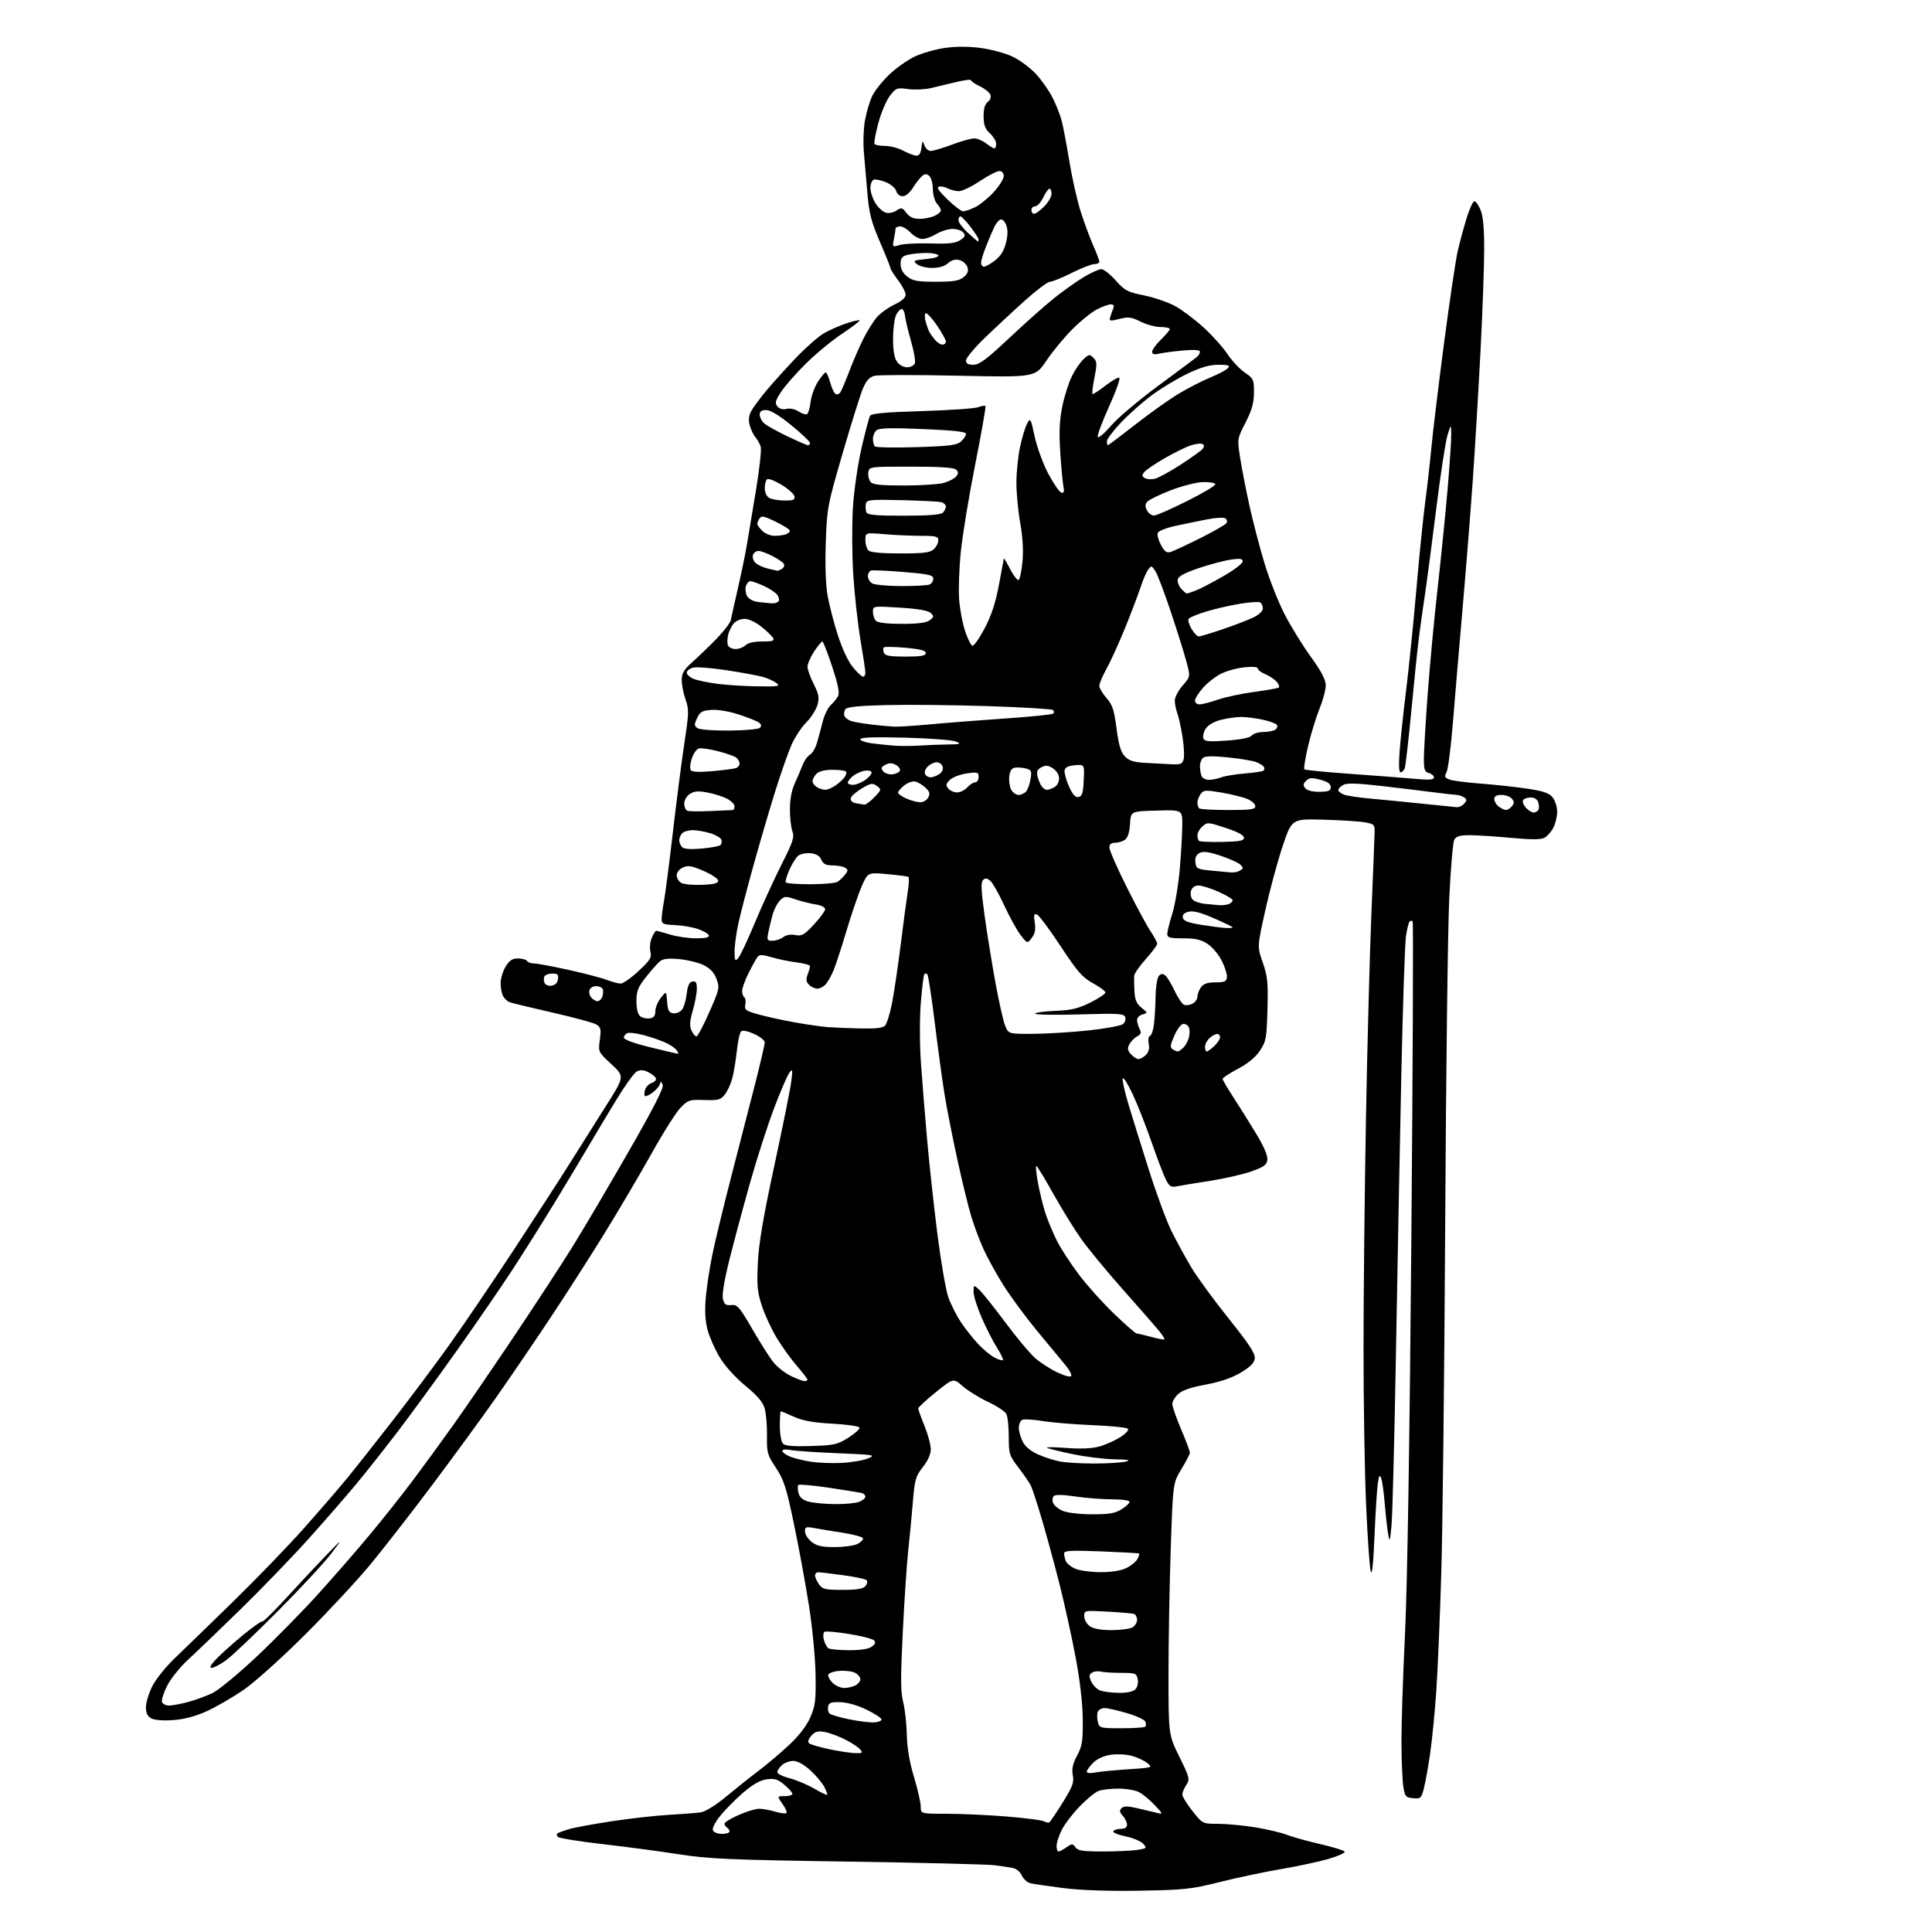 <?xml version="1.0" encoding="UTF-8" standalone="no"?>
<!-- Filename: 483e96e25eb06f6dc1c4830caebfa100a40bf21623bc9229aa8942ce3532c0a1.svg -->
<!-- Created with https://svgstud.io -->
<svg
  version="1.1"
  xmlns="http://www.w3.org/2000/svg"
  xmlns:xlink="http://www.w3.org/1999/xlink"
  xmlns:svg="http://www.w3.org/2000/svg"
  xmlns:rdf="http://www.w3.org/1999/02/22-rdf-syntax-ns#"
  xmlns:cc="http://creativecommons.org/ns#"
  xmlns:dc="http://purl.org/dc/elements/1.1/"
  viewBox="0 0 768 768"
  width="768"
  height="768"
  role="img"
  aria-labelledby="titleID descID"
>
  <title id="titleID">Old samurai</title>
  <desc id="descID">AI-generated SVG illustration: Old samurai, created on https://svgstud.io</desc>

  <rect width="100%" height="100%" fill="white" />


  <path stroke="none" fill="black" fill-rule="evenodd" d="M453.00,751.58C440.42,751.79 429.64,751.42 422.62,750.53C416.64,749.77 410.75,748.90 409.54,748.60C408.33,748.30 406.83,746.92 406.21,745.55C405.58,744.18 404.04,742.85 402.78,742.59C401.53,742.34 398.25,741.83 395.50,741.47C392.75,741.11 366.43,740.45 337.00,740.01C289.80,739.31 281.87,738.96 269.66,737.07C262.05,735.89 248.38,734.07 239.29,733.03C230.19,732.00 222.32,730.72 221.79,730.19C221.26,729.66 221.20,729.01 221.66,728.74C222.12,728.48 224.07,727.77 226.00,727.16C227.93,726.56 235.57,725.13 243.00,724.00C250.43,722.87 260.77,721.71 266.00,721.42C271.23,721.13 276.89,720.69 278.58,720.43C280.39,720.16 284.51,717.61 288.58,714.23C292.39,711.07 298.18,706.46 301.45,703.99C304.73,701.52 310.18,696.91 313.58,693.75C317.61,689.99 320.55,686.18 322.07,682.75C324.11,678.13 324.36,676.09 324.20,665.71C324.10,659.05 322.95,647.08 321.56,638.21C320.21,629.57 317.52,614.96 315.59,605.73C312.56,591.22 311.60,588.23 308.43,583.47C305.04,578.36 304.79,577.45 304.89,570.83C304.95,566.91 304.56,562.07 304.02,560.07C303.29,557.37 301.29,554.99 296.27,550.84C292.23,547.50 288.12,542.94 286.09,539.55C284.21,536.42 282.05,531.53 281.28,528.68C280.34,525.15 280.10,521.12 280.54,516.00C280.89,511.88 282.05,504.23 283.12,499.00C284.18,493.77 287.55,479.82 290.61,468.00C293.67,456.18 297.93,439.60 300.09,431.17C302.24,422.74 304.00,415.18 304.00,414.37C304.00,413.56 302.09,412.05 299.75,411.00C297.10,409.81 295.15,409.45 294.56,410.04C294.04,410.56 293.29,414.07 292.89,417.85C292.48,421.63 291.66,426.54 291.06,428.77C290.46,430.99 289.12,433.87 288.07,435.16C286.40,437.22 285.42,437.47 279.96,437.27C274.16,437.06 273.55,437.25 270.58,440.27C268.83,442.05 263.63,450.25 259.03,458.50C254.42,466.75 245.93,481.15 240.17,490.50C234.40,499.85 224.44,515.38 218.03,525.00C211.62,534.62 201.95,548.80 196.53,556.50C191.11,564.20 179.92,579.50 171.67,590.50C163.41,601.50 152.38,615.67 147.15,622.00C141.91,628.33 130.18,640.93 121.07,650.00C111.72,659.31 101.12,668.82 96.74,671.82C92.47,674.74 85.94,678.52 82.24,680.21C77.72,682.26 73.33,683.44 68.91,683.76C64.90,684.06 61.48,683.79 60.16,683.09C58.62,682.26 58.00,680.99 58.00,678.66C58.00,676.86 59.14,673.11 60.53,670.32C61.95,667.47 65.99,662.46 69.76,658.88C73.44,655.37 83.83,645.30 92.83,636.50C101.84,627.70 114.23,614.88 120.37,608.00C126.51,601.12 134.48,591.90 138.08,587.50C141.68,583.10 150.03,572.52 156.65,564.00C163.27,555.48 173.19,542.20 178.69,534.50C184.19,526.80 195.63,509.93 204.13,497.00C212.62,484.07 222.67,468.55 226.46,462.50C230.25,456.45 236.71,446.19 240.83,439.70C248.31,427.91 248.31,427.91 243.05,423.05C237.79,418.18 237.79,418.18 238.44,413.34C239.01,409.16 238.83,408.33 237.08,407.26C235.97,406.58 228.11,404.44 219.60,402.51C211.10,400.57 203.42,398.72 202.54,398.38C201.66,398.04 200.51,396.95 199.97,395.95C199.44,394.95 199.00,392.64 199.00,390.82C199.01,388.99 199.90,386.04 200.99,384.25C202.51,381.76 203.66,381.00 205.93,381.00C207.55,381.00 209.16,381.45 209.50,382.00C209.84,382.55 211.11,383.00 212.32,383.00C213.52,383.00 219.69,384.14 226.01,385.54C232.33,386.94 239.20,388.74 241.27,389.54C243.34,390.34 245.82,390.99 246.77,390.98C247.72,390.97 250.91,388.72 253.86,385.98C258.49,381.67 259.13,380.64 258.55,378.34C258.18,376.89 258.42,374.41 259.06,372.85C259.71,371.28 260.53,370.00 260.87,370.01C261.22,370.02 263.71,370.69 266.41,371.51C269.11,372.33 273.76,373.00 276.74,373.00C280.44,373.00 282.04,372.63 281.78,371.83C281.56,371.19 279.63,370.05 277.48,369.31C275.33,368.57 271.19,367.85 268.29,367.73C263.68,367.53 263.00,367.23 263.00,365.43C263.00,364.30 263.44,360.92 263.99,357.93C264.53,354.95 266.12,342.60 267.52,330.50C268.92,318.40 270.96,302.62 272.05,295.43C273.87,283.48 273.91,282.00 272.52,278.06C271.68,275.69 271.00,272.22 271.00,270.36C271.00,267.64 271.83,266.23 275.18,263.23C277.49,261.18 281.78,257.04 284.72,254.03C287.66,251.02 290.26,247.64 290.49,246.53C290.71,245.41 292.03,239.55 293.41,233.50C294.79,227.45 296.37,219.80 296.91,216.50C297.45,213.20 299.06,203.57 300.47,195.10C301.88,186.64 302.75,178.76 302.40,177.60C302.05,176.45 301.13,174.77 300.35,173.89C299.57,173.00 298.55,170.90 298.07,169.23C297.46,167.10 297.61,165.38 298.56,163.54C299.32,162.08 302.08,158.33 304.71,155.20C307.33,152.06 312.63,146.20 316.49,142.16C320.34,138.12 325.30,133.78 327.50,132.50C329.70,131.23 333.70,129.45 336.38,128.56C339.07,127.66 341.46,127.12 341.69,127.35C341.92,127.59 338.82,129.96 334.80,132.62C330.79,135.29 324.31,140.63 320.40,144.49C316.50,148.34 312.05,153.41 310.52,155.74C308.18,159.32 307.95,160.23 309.05,161.56C309.88,162.56 311.20,162.92 312.68,162.54C314.04,162.20 316.02,162.63 317.46,163.57C318.81,164.45 320.32,164.92 320.82,164.61C321.32,164.30 321.96,162.12 322.23,159.77C322.50,157.42 323.80,153.83 325.11,151.79C326.43,149.75 327.82,148.07 328.21,148.04C328.60,148.02 329.40,149.78 329.99,151.96C330.57,154.13 331.54,156.22 332.14,156.59C332.74,156.95 333.62,156.64 334.10,155.88C334.58,155.12 336.17,151.35 337.64,147.50C339.10,143.65 341.55,137.98 343.09,134.90C344.62,131.82 347.03,127.93 348.43,126.26C349.84,124.59 353.02,122.27 355.49,121.11C358.40,119.74 360.00,118.35 360.00,117.17C360.00,116.17 358.66,113.59 357.03,111.43C355.39,109.27 354.04,107.16 354.03,106.74C354.01,106.32 352.12,101.60 349.82,96.24C346.36,88.20 345.49,84.84 344.82,77.00C344.37,71.78 343.73,64.35 343.40,60.50C343.06,56.65 343.27,50.89 343.87,47.71C344.46,44.52 345.73,40.24 346.70,38.21C347.66,36.17 350.66,32.36 353.38,29.75C356.10,27.13 360.69,23.87 363.58,22.50C366.48,21.13 371.91,19.58 375.66,19.05C380.11,18.42 385.06,18.43 389.98,19.09C394.12,19.65 399.81,21.21 402.64,22.57C405.47,23.93 409.60,27.02 411.83,29.43C414.05,31.84 416.98,36.00 418.32,38.66C419.67,41.32 421.28,45.30 421.90,47.50C422.52,49.70 423.92,56.97 425.00,63.66C426.09,70.35 428.11,79.42 429.50,83.82C430.89,88.22 433.15,94.35 434.51,97.44C435.88,100.53 437.00,103.49 437.00,104.03C437.00,104.56 436.09,105.00 434.98,105.00C433.86,105.00 429.82,106.58 426.00,108.50C422.18,110.43 418.30,112.00 417.39,112.00C416.48,112.00 411.85,115.49 407.11,119.75C402.38,124.01 395.24,130.67 391.25,134.53C387.26,138.40 384.00,142.34 384.00,143.28C384.00,144.52 384.83,145.00 386.95,145.00C389.31,145.00 392.11,142.91 401.20,134.37C407.41,128.52 415.43,121.40 419.00,118.54C422.57,115.68 427.87,111.92 430.77,110.17C433.66,108.43 436.81,107.00 437.77,106.99C438.72,106.99 441.30,109.00 443.50,111.47C447.12,115.53 448.20,116.10 454.78,117.43C458.78,118.24 464.32,120.14 467.10,121.65C469.87,123.16 474.99,127.01 478.48,130.20C481.97,133.40 486.23,138.15 487.94,140.76C489.66,143.37 492.74,146.65 494.79,148.06C498.31,150.50 498.50,150.91 498.47,156.06C498.44,160.21 497.64,163.04 495.12,167.98C491.80,174.46 491.80,174.46 492.97,181.98C493.61,186.11 495.28,194.68 496.67,201.00C498.06,207.32 500.76,217.67 502.68,223.99C504.59,230.30 508.18,239.39 510.65,244.19C513.13,248.98 517.82,256.59 521.08,261.10C525.34,267.01 527.00,270.20 527.00,272.48C527.00,274.23 525.87,278.44 524.49,281.83C523.11,285.23 521.07,291.90 519.97,296.65C518.86,301.40 518.19,305.53 518.49,305.82C518.78,306.12 527.01,306.93 536.76,307.62C546.52,308.31 557.99,309.19 562.25,309.58C568.13,310.12 570.00,309.99 570.00,309.05C570.00,308.37 569.10,307.58 568.00,307.29C566.33,306.85 566.00,305.93 566.01,301.63C566.01,298.81 566.69,287.33 567.51,276.12C568.33,264.91 570.12,245.78 571.50,233.62C572.87,221.45 574.66,203.62 575.48,194.00C576.30,184.38 576.94,174.70 576.89,172.50C576.80,168.50 576.80,168.50 575.41,172.95C574.64,175.40 572.64,188.45 570.96,201.95C569.29,215.45 567.27,230.78 566.49,236.00C565.70,241.22 564.59,249.10 564.03,253.50C563.47,257.90 562.11,271.01 561.02,282.64C559.92,294.27 558.74,304.51 558.40,305.39C558.06,306.28 557.32,307.00 556.76,307.00C556.08,307.00 555.96,304.03 556.40,298.25C556.77,293.44 557.95,282.52 559.00,274.00C560.06,265.48 561.86,247.70 563.01,234.50C564.15,221.30 565.72,205.78 566.49,200.00C567.27,194.22 568.40,184.32 568.99,178.00C569.59,171.68 571.86,152.91 574.04,136.31C576.22,119.71 578.67,103.23 579.49,99.70C580.31,96.17 581.90,90.29 583.03,86.64C584.16,82.99 585.54,80.00 586.09,80.00C586.65,80.00 587.75,81.56 588.55,83.47C589.55,85.86 590.00,90.74 589.99,99.22C589.99,105.97 589.32,124.32 588.50,140.00C587.68,155.68 586.33,178.40 585.48,190.50C584.64,202.60 582.83,225.32 581.47,241.00C580.10,256.68 578.34,277.46 577.56,287.19C576.77,296.92 575.63,305.82 575.03,306.95C574.08,308.71 574.26,309.15 576.21,309.88C577.47,310.35 582.97,311.07 588.42,311.48C593.88,311.88 602.18,312.78 606.85,313.47C613.53,314.46 615.75,315.21 617.18,316.97C618.18,318.21 619.00,320.77 619.00,322.66C619.00,324.55 618.32,327.41 617.49,329.02C616.66,330.63 615.07,332.43 613.95,333.02C612.51,333.80 608.72,333.81 600.71,333.06C594.55,332.48 587.15,332.01 584.29,332.00C580.24,332.00 578.85,332.41 578.09,333.84C577.54,334.85 576.64,345.54 576.08,357.59C575.52,369.64 574.80,427.42 574.49,486.00C574.17,544.58 573.48,607.12 572.94,625.00C572.41,642.88 571.50,664.25 570.93,672.50C570.36,680.75 569.25,691.93 568.46,697.35C567.67,702.77 566.54,708.98 565.96,711.16C564.97,714.83 564.66,715.10 561.70,714.81C558.74,714.52 558.45,714.16 557.82,710.00C557.45,707.52 557.12,699.65 557.10,692.50C557.07,685.35 557.70,666.00 558.51,649.50C559.44,630.33 560.35,573.89 561.03,493.13C561.62,423.63 561.85,366.52 561.55,366.22C561.25,365.91 560.69,365.97 560.32,366.35C559.94,366.72 559.30,369.38 558.88,372.26C558.47,375.14 557.64,399.77 557.05,427.00C556.47,454.23 555.50,504.18 554.91,538.00C554.32,571.83 553.52,602.65 553.14,606.50C552.49,613.11 552.41,613.28 551.77,609.50C551.40,607.30 550.80,601.93 550.45,597.56C550.09,593.19 549.46,588.72 549.05,587.62C548.46,586.02 548.20,586.41 547.71,589.56C547.38,591.73 546.78,601.15 546.39,610.50C545.91,621.89 545.41,626.53 544.87,624.57C544.43,622.95 543.61,611.03 543.04,598.07C542.47,585.10 542.01,557.17 542.02,536.00C542.02,514.83 542.46,473.88 542.98,445.00C543.51,416.12 544.48,379.45 545.14,363.50C545.80,347.55 546.38,332.94 546.42,331.04C546.50,327.75 546.29,327.54 542.42,326.87C540.17,326.48 532.75,326.01 525.92,325.83C513.50,325.50 513.50,325.50 509.83,336.50C507.81,342.55 504.72,353.99 502.96,361.93C499.76,376.35 499.76,376.35 501.96,382.60C503.88,388.03 504.12,390.48 503.83,401.25C503.53,412.68 503.29,413.97 500.87,417.62C499.15,420.22 496.13,422.72 492.12,424.86C488.75,426.65 486.00,428.45 486.00,428.86C486.00,429.27 487.89,432.50 490.19,436.05C492.50,439.60 496.57,446.09 499.24,450.49C502.35,455.62 503.98,459.37 503.79,460.98C503.55,463.07 502.47,463.86 497.45,465.65C494.12,466.83 486.69,468.53 480.95,469.42C475.20,470.31 469.29,471.28 467.81,471.58C465.55,472.05 464.86,471.63 463.49,468.99C462.60,467.26 460.05,460.59 457.82,454.17C455.60,447.75 452.20,439.12 450.28,435.00C448.35,430.88 446.57,428.05 446.32,428.71C446.06,429.38 447.05,433.88 448.50,438.71C449.95,443.55 453.63,455.38 456.68,465.00C459.73,474.62 463.81,485.65 465.74,489.50C467.67,493.35 471.10,499.65 473.37,503.50C475.64,507.35 482.35,516.56 488.29,523.98C496.57,534.31 499.02,538.04 498.79,539.97C498.58,541.81 497.06,543.35 493.22,545.64C489.68,547.75 485.08,549.32 479.28,550.40C473.38,551.49 469.89,552.70 468.31,554.18C467.04,555.37 466.00,557.13 466.00,558.10C466.00,559.06 467.57,563.58 469.50,568.14C471.43,572.70 473.00,576.89 473.00,577.45C473.00,578.01 471.49,580.94 469.64,583.98C466.27,589.50 466.27,589.50 465.39,615.50C464.90,629.80 464.50,652.32 464.50,665.54C464.50,689.57 464.50,689.57 468.82,698.36C472.91,706.69 473.05,707.27 471.57,709.54C470.70,710.85 470.00,712.58 470.00,713.38C470.00,714.17 471.81,717.11 474.02,719.91C478.05,725.00 478.05,725.00 484.27,725.00C487.70,725.01 494.32,725.63 499.00,726.40C503.68,727.16 509.30,728.49 511.50,729.35C513.70,730.21 519.66,731.87 524.74,733.04C529.82,734.21 534.22,735.55 534.52,736.03C534.81,736.51 532.01,737.80 528.28,738.90C524.55,740.00 516.10,741.82 509.50,742.94C502.90,744.06 491.88,746.39 485.00,748.11C473.52,750.99 470.91,751.27 453.00,751.58zM420.78,736.00C421.21,736.00 422.62,735.25 423.92,734.34C426.13,732.79 426.38,732.79 427.51,734.34C428.50,735.69 430.54,736.00 438.61,735.99C444.05,735.98 450.20,735.70 452.28,735.35C455.86,734.76 455.98,734.63 454.42,732.91C453.52,731.91 450.35,730.59 447.37,729.97C444.40,729.36 442.23,728.44 442.55,727.93C442.86,727.42 444.22,727.00 445.56,727.00C447.17,727.00 448.00,726.43 448.00,725.33C448.00,724.41 447.25,722.82 446.32,721.81C445.04,720.39 444.92,719.68 445.82,718.78C446.72,717.88 448.23,717.89 452.25,718.83C455.14,719.51 458.62,720.33 460.00,720.66C462.38,721.23 462.33,721.08 459.00,717.54C457.07,715.50 454.28,713.19 452.80,712.41C451.31,711.64 447.63,711.00 444.61,711.00C441.60,711.00 438.02,711.42 436.66,711.94C435.30,712.46 431.89,715.27 429.08,718.19C426.26,721.11 423.07,725.33 421.98,727.57C420.89,729.80 420.00,732.61 420.00,733.82C420.00,735.02 420.35,736.00 420.78,736.00zM286.97,729.00C288.64,729.00 290.00,728.58 290.00,728.06C290.00,727.54 289.55,726.84 289.00,726.50C288.45,726.16 288.00,725.45 288.00,724.93C288.00,724.40 290.53,722.86 293.62,721.49C296.72,720.12 300.38,719.00 301.76,719.00C303.14,719.00 306.01,719.52 308.14,720.16C310.27,720.80 312.28,721.05 312.62,720.72C312.95,720.39 312.24,718.74 311.04,717.06C308.86,714.00 308.86,714.00 311.93,714.00C313.62,714.00 315.00,713.59 315.00,713.09C315.00,712.59 313.56,710.97 311.80,709.48C309.19,707.29 307.90,706.88 304.82,707.30C302.23,707.64 299.34,709.27 295.59,712.46C292.59,715.03 288.49,719.14 286.48,721.60C284.39,724.14 283.05,726.70 283.37,727.53C283.70,728.38 285.23,729.00 286.97,729.00zM417.12,724.43C417.48,724.20 419.88,720.65 422.44,716.54C426.41,710.17 427.01,708.56 426.46,705.66C425.99,703.13 426.42,701.14 428.16,697.88C430.19,694.09 430.49,692.16 430.41,683.50C430.36,677.18 429.33,668.17 427.61,659.00C426.11,651.02 423.30,638.20 421.37,630.50C419.44,622.80 416.26,611.10 414.32,604.50C412.37,597.90 410.32,591.60 409.76,590.50C409.21,589.40 407.01,586.21 404.87,583.41C401.20,578.58 401.00,577.94 401.00,571.09C401.00,567.12 400.56,563.04 400.02,562.04C399.48,561.03 396.20,558.88 392.72,557.25C389.25,555.63 384.74,552.83 382.70,551.04C378.99,547.78 378.99,547.78 371.99,553.43C368.15,556.54 365.00,559.44 365.00,559.87C365.00,560.30 366.12,563.42 367.50,566.81C368.88,570.19 370.00,574.37 370.00,576.09C370.00,578.09 368.86,580.65 366.84,583.20C363.97,586.83 363.62,588.07 362.85,597.34C362.39,602.93 361.57,611.55 361.02,616.50C360.48,621.45 359.51,635.85 358.88,648.51C357.97,666.89 357.99,672.52 359.01,676.51C359.71,679.25 360.37,685.10 360.47,689.50C360.59,694.86 361.53,700.43 363.32,706.36C364.80,711.24 366.00,716.52 366.00,718.11C366.00,721.00 366.00,721.00 376.30,721.00C381.97,721.00 392.64,721.48 400.03,722.08C407.41,722.67 414.13,723.53 414.95,723.99C415.78,724.46 416.76,724.65 417.12,724.43zM328.82,713.49C329.00,713.32 328.47,711.87 327.64,710.27C326.81,708.66 324.30,705.70 322.06,703.67C319.52,701.38 317.00,700.00 315.33,700.00C313.86,700.00 311.83,700.74 310.83,701.65C309.82,702.57 309.00,703.83 309.00,704.47C309.00,705.10 311.15,706.17 313.78,706.85C316.41,707.52 320.80,709.36 323.53,710.93C326.26,712.51 328.65,713.66 328.82,713.49zM435.15,704.62C436.88,704.27 442.80,703.70 448.31,703.33C458.20,702.69 458.29,702.66 456.07,700.85C454.83,699.85 452.03,698.55 449.85,697.96C447.67,697.37 443.90,697.19 441.47,697.56C438.73,697.97 436.10,699.18 434.53,700.75C433.14,702.14 432.00,703.72 432.00,704.26C432.00,704.84 433.32,704.99 435.15,704.62zM339.87,696.90C342.84,696.99 343.09,696.81 341.94,695.42C341.21,694.55 338.55,692.79 336.01,691.50C333.47,690.22 329.83,688.87 327.91,688.51C325.13,687.99 324.06,688.28 322.54,689.95C321.39,691.22 321.01,692.40 321.57,692.94C322.08,693.43 325.65,694.49 329.50,695.31C333.35,696.12 338.02,696.84 339.87,696.90zM445.85,687.00C450.70,687.00 454.94,686.73 455.26,686.40C455.59,686.07 455.62,685.18 455.33,684.41C455.04,683.65 451.76,682.12 448.04,681.01C444.32,679.91 440.31,679.00 439.11,679.00C437.92,679.00 436.68,679.68 436.36,680.50C436.04,681.33 436.07,683.13 436.41,684.50C437.02,686.93 437.29,687.00 445.85,687.00zM347.50,684.68C349.15,684.58 350.47,684.05 350.42,683.50C350.38,682.95 347.74,681.22 344.54,679.65C341.05,677.94 336.90,676.74 334.15,676.65C330.42,676.53 329.50,676.84 329.19,678.36C328.98,679.38 329.23,680.63 329.74,681.14C330.25,681.65 333.78,682.69 337.58,683.46C341.39,684.23 345.85,684.78 347.50,684.68zM67.22,677.99C68.47,677.98 71.86,677.35 74.74,676.58C77.63,675.81 82.00,674.21 84.46,673.02C86.92,671.83 94.75,665.38 101.87,658.68C108.99,651.98 119.92,640.87 126.16,633.99C132.40,627.12 141.80,616.32 147.06,609.99C152.32,603.67 159.99,594.00 164.11,588.50C168.23,583.00 175.46,573.10 180.16,566.50C184.87,559.90 195.71,544.08 204.24,531.35C212.78,518.61 223.35,502.41 227.73,495.35C232.11,488.28 242.10,471.33 249.93,457.69C259.95,440.23 263.95,432.38 263.43,431.19C262.81,429.78 262.63,429.74 262.29,431.00C262.08,431.82 260.77,433.33 259.38,434.35C258.00,435.36 256.63,435.96 256.34,435.67C256.05,435.39 256.11,434.24 256.46,433.13C256.81,432.01 258.00,430.82 259.11,430.47C260.21,430.12 260.94,429.31 260.73,428.67C260.52,428.02 259.16,426.92 257.70,426.20C255.81,425.28 254.49,425.20 253.13,425.93C252.08,426.49 248.41,431.57 244.98,437.22C241.54,442.88 236.61,451.10 234.03,455.50C231.45,459.90 225.37,470.02 220.52,478.00C215.66,485.98 208.02,498.12 203.53,505.00C199.04,511.88 189.14,526.27 181.53,537.00C173.92,547.73 163.40,562.12 158.16,569.00C152.92,575.88 145.45,585.32 141.56,590.00C137.68,594.67 129.26,604.35 122.85,611.50C116.44,618.65 104.29,631.25 95.85,639.50C87.40,647.75 77.92,656.86 74.76,659.75C71.61,662.64 67.87,667.30 66.45,670.11C65.03,672.91 64.11,675.83 64.40,676.60C64.70,677.37 65.96,677.99 67.22,677.99zM444.68,672.94C447.93,672.98 450.39,672.46 451.30,671.56C452.14,670.72 452.54,669.04 452.26,667.56C451.80,665.15 451.41,665.00 445.63,664.99C442.26,664.98 438.60,664.75 437.50,664.47C436.40,664.20 434.85,664.40 434.06,664.92C432.88,665.68 432.84,666.34 433.80,668.46C434.45,669.89 436.00,671.47 437.24,671.97C438.48,672.46 441.83,672.90 444.68,672.94zM335.57,671.00C336.98,671.00 339.00,670.53 340.07,669.96C341.13,669.40 342.00,668.29 342.00,667.50C342.00,666.71 341.08,665.58 339.96,664.98C338.84,664.38 336.06,664.03 333.79,664.19C331.52,664.36 329.48,665.03 329.27,665.69C329.05,666.34 329.80,667.80 330.94,668.94C332.07,670.07 334.15,671.00 335.57,671.00zM84.15,663.00C83.11,663.00 83.73,661.83 86.05,659.40C87.95,657.42 92.71,653.16 96.62,649.94C100.54,646.72 103.97,644.31 104.25,644.58C104.53,644.86 109.20,640.24 114.63,634.31C120.06,628.38 127.14,620.83 130.36,617.52C136.23,611.50 136.23,611.50 131.74,617.50C129.28,620.80 119.81,631.01 110.70,640.19C101.59,649.37 92.24,658.26 89.92,659.94C87.60,661.62 85.00,663.00 84.15,663.00zM337.56,655.98C342.14,655.99 345.30,655.50 346.56,654.57C347.94,653.55 348.19,652.82 347.43,652.05C346.84,651.45 342.38,650.32 337.51,649.53C332.64,648.74 328.25,648.35 327.75,648.66C327.25,648.97 327.14,650.40 327.50,651.85C327.86,653.30 328.69,654.82 329.33,655.22C329.97,655.63 333.68,655.98 337.56,655.98zM441.79,648.00C445.28,648.00 449.00,647.53 450.07,646.96C451.13,646.40 452.00,645.03 452.00,643.93C452.00,642.84 451.44,641.76 450.75,641.55C450.06,641.34 445.34,640.93 440.25,640.65C431.03,640.13 431.00,640.14 431.00,642.51C431.00,643.83 431.99,645.58 433.22,646.44C434.67,647.46 437.67,648.00 441.79,648.00zM334.93,632.00C340.76,632.00 343.08,631.61 344.04,630.46C344.79,629.55 344.94,628.58 344.41,628.10C343.91,627.65 339.68,626.77 335.00,626.14C330.32,625.51 325.94,625.00 325.25,625.00C324.56,625.00 324.00,625.57 324.00,626.28C324.00,626.98 324.70,628.56 325.56,629.78C326.94,631.75 327.99,632.00 334.93,632.00zM437.35,624.96C441.68,624.99 445.46,624.40 447.63,623.37C449.52,622.47 451.54,620.86 452.12,619.78C452.69,618.71 453.01,617.70 452.83,617.55C452.65,617.40 445.86,617.02 437.75,616.70C425.74,616.24 423.00,616.38 423.00,617.48C423.00,618.23 423.29,619.60 423.65,620.53C424.01,621.46 425.69,622.83 427.40,623.57C429.10,624.31 433.58,624.94 437.35,624.96zM331.88,614.99C335.52,614.98 339.57,614.41 340.89,613.74C342.20,613.06 343.17,612.05 343.04,611.50C342.91,610.95 339.36,609.97 335.15,609.32C330.94,608.67 325.81,607.82 323.75,607.44C320.41,606.81 320.00,606.96 320.00,608.80C320.00,609.93 321.19,611.79 322.63,612.93C324.70,614.55 326.69,615.00 331.88,614.99zM434.00,601.96C440.76,601.99 443.17,601.59 445.75,600.01C447.54,598.92 449.00,597.57 449.00,597.01C449.00,596.43 446.08,596.00 442.04,596.00C438.21,596.00 431.66,595.49 427.47,594.87C422.59,594.14 419.52,594.08 418.90,594.70C418.37,595.23 418.24,596.47 418.62,597.44C418.99,598.42 420.69,599.83 422.40,600.57C424.17,601.34 429.14,601.94 434.00,601.96zM331.68,597.91C335.64,597.96 340.02,597.56 341.43,597.02C342.85,596.49 344.00,595.57 344.00,594.99C344.00,594.41 343.44,593.77 342.75,593.56C342.06,593.35 336.21,592.39 329.75,591.43C323.28,590.46 317.71,589.95 317.38,590.29C317.04,590.63 317.04,592.04 317.39,593.43C317.83,595.16 319.03,596.24 321.26,596.88C323.04,597.40 327.73,597.86 331.68,597.91zM334.53,581.53C338.39,581.34 343.12,580.54 345.03,579.75C348.32,578.39 347.71,578.28 333.00,577.68C324.48,577.32 316.04,576.75 314.25,576.40C312.34,576.03 311.00,576.18 311.00,576.77C311.00,577.31 312.33,578.31 313.96,578.98C315.59,579.66 319.30,580.58 322.21,581.04C325.12,581.50 330.66,581.72 334.53,581.53zM435.00,581.77C440.23,581.77 445.85,581.42 447.50,581.00C449.74,580.43 448.60,580.20 443.00,580.10C438.88,580.03 431.26,579.07 426.08,577.98C420.90,576.89 416.43,575.76 416.14,575.48C415.86,575.19 419.42,575.25 424.06,575.60C429.46,576.01 434.08,575.81 436.89,575.04C439.31,574.38 443.07,572.72 445.26,571.34C447.56,569.88 448.86,568.46 448.34,567.94C447.86,567.46 441.62,566.82 434.48,566.53C427.34,566.24 418.45,565.51 414.72,564.91C410.99,564.30 407.28,564.06 406.47,564.37C405.66,564.68 405.00,566.10 405.00,567.52C405.00,568.94 405.71,571.47 406.57,573.14C407.56,575.05 409.80,576.91 412.59,578.14C415.04,579.23 418.94,580.49 421.27,580.95C423.60,581.41 429.77,581.78 435.00,581.77zM322.50,574.82C331.61,574.53 332.93,574.23 337.25,571.50C339.86,569.85 341.85,568.05 341.67,567.50C341.49,566.95 336.65,566.25 330.92,565.94C323.28,565.52 319.20,564.79 315.62,563.19C312.94,561.98 310.58,561.00 310.37,561.00C310.17,561.00 310.00,563.61 310.00,566.80C310.00,570.09 310.54,573.15 311.25,573.87C312.14,574.78 315.36,575.05 322.50,574.82zM319.75,549.00C320.44,549.00 321.00,548.75 321.00,548.44C321.00,548.13 319.09,545.65 316.75,542.94C314.41,540.23 310.83,535.27 308.80,531.91C306.76,528.54 304.12,522.86 302.92,519.27C301.07,513.69 300.82,511.22 301.25,502.12C301.61,494.30 303.35,484.04 307.84,463.22C311.20,447.66 314.23,432.59 314.57,429.72C315.15,424.96 315.08,424.68 313.74,426.50C312.93,427.60 310.19,433.98 307.65,440.67C305.12,447.36 300.84,460.63 298.16,470.17C295.47,479.70 291.80,493.39 289.99,500.60C287.90,508.96 286.95,514.67 287.38,516.38C287.93,518.56 288.56,519.01 290.70,518.78C293.09,518.53 293.91,519.46 298.93,528.11C301.99,533.40 305.72,539.30 307.20,541.23C308.69,543.16 311.84,545.70 314.20,546.87C316.57,548.04 319.06,549.00 319.75,549.00zM425.86,546.90C426.06,546.32 424.93,544.32 423.36,542.45C421.79,540.59 416.71,534.45 412.07,528.82C407.43,523.18 401.39,514.95 398.65,510.53C395.90,506.12 392.43,499.80 390.94,496.50C389.44,493.20 387.30,487.50 386.17,483.83C385.04,480.16 382.55,470.04 380.65,461.33C378.74,452.62 376.45,441.00 375.55,435.50C374.65,430.00 372.88,417.06 371.61,406.74C370.34,396.42 369.01,387.68 368.65,387.32C368.29,386.96 367.75,386.91 367.45,387.21C367.15,387.52 366.52,392.62 366.04,398.55C365.54,404.78 365.56,414.88 366.08,422.42C366.58,429.62 367.69,443.38 368.54,453.00C369.40,462.62 371.23,479.49 372.62,490.48C374.01,501.47 375.97,512.80 376.97,515.65C377.97,518.50 380.25,523.01 382.04,525.67C383.82,528.33 386.91,532.22 388.89,534.33C390.88,536.44 393.78,538.84 395.34,539.66C396.91,540.48 398.40,540.93 398.67,540.67C398.93,540.40 397.90,538.23 396.38,535.84C394.86,533.46 392.13,528.12 390.32,524.00C388.51,519.88 387.02,515.19 387.01,513.60C387.00,510.70 387.01,510.69 389.16,512.60C390.34,513.64 394.99,519.45 399.49,525.50C403.98,531.55 409.40,538.02 411.52,539.88C413.64,541.74 417.65,544.32 420.43,545.61C423.54,547.05 425.64,547.55 425.86,546.90zM462.86,532.43C463.06,532.25 462.16,530.80 460.86,529.20C459.56,527.59 453.15,520.26 446.62,512.89C440.08,505.53 432.51,496.35 429.79,492.50C427.06,488.65 422.14,480.67 418.83,474.76C415.53,468.85 412.47,463.79 412.04,463.52C411.60,463.25 411.86,466.27 412.61,470.23C413.36,474.19 414.72,479.69 415.63,482.46C416.54,485.23 418.54,490.03 420.09,493.12C421.63,496.21 425.58,502.30 428.86,506.65C432.14,511.00 438.45,518.03 442.90,522.28C447.34,526.53 451.32,530.02 451.74,530.04C452.16,530.07 454.75,530.69 457.50,531.42C460.25,532.16 462.66,532.61 462.86,532.43zM452.58,421.00C453.28,421.00 454.61,420.25 455.52,419.34C456.63,418.23 457.00,416.74 456.63,414.91C456.32,413.33 456.54,411.99 457.16,411.78C457.75,411.58 458.47,409.41 458.75,406.96C459.02,404.51 459.31,399.49 459.38,395.81C459.44,392.09 460.04,388.58 460.71,387.90C461.61,386.99 462.26,386.97 463.27,387.81C464.02,388.43 465.68,391.18 466.96,393.92C468.24,396.66 469.94,399.15 470.72,399.45C471.50,399.75 473.01,399.53 474.07,398.96C475.13,398.39 476.00,397.13 476.00,396.16C476.00,395.18 476.64,393.51 477.42,392.44C478.45,391.04 480.04,390.50 483.17,390.50C486.76,390.50 487.54,390.16 487.73,388.50C487.85,387.40 486.95,384.48 485.73,382.01C484.50,379.54 481.97,376.50 480.10,375.26C477.47,373.51 475.28,373.00 470.35,373.00C464.96,373.00 464.00,372.73 464.01,371.25C464.02,370.29 464.93,366.61 466.04,363.08C467.14,359.55 468.48,351.45 469.01,345.08C469.54,338.71 469.98,330.90 469.98,327.72C470.00,321.93 470.00,321.93 459.75,322.22C449.50,322.50 449.50,322.50 449.21,327.50C449.02,330.70 448.32,332.95 447.27,333.75C446.36,334.44 444.58,335.00 443.31,335.00C441.69,335.00 441.00,335.58 441.00,336.94C441.00,338.00 444.11,345.09 447.92,352.69C451.72,360.28 456.00,368.21 457.42,370.29C458.84,372.38 460.00,374.57 460.00,375.15C460.00,375.73 457.98,378.46 455.50,381.21C453.02,383.96 450.94,386.96 450.87,387.86C450.79,388.76 450.83,391.52 450.96,394.00C451.13,397.46 451.78,398.98 453.76,400.59C456.32,402.66 456.32,402.68 454.17,403.25C452.98,403.56 452.00,404.56 452.00,405.47C452.00,406.38 452.46,407.98 453.01,409.02C453.81,410.52 453.61,411.14 452.04,411.98C450.94,412.57 449.55,413.97 448.94,415.11C448.07,416.74 448.20,417.56 449.58,419.08C450.53,420.14 451.88,421.00 452.58,421.00zM269.37,418.88C269.85,418.95 269.63,418.26 268.87,417.35C268.12,416.43 265.93,415.02 264.00,414.21C262.07,413.39 258.32,412.14 255.66,411.43C253.00,410.72 250.18,410.38 249.41,410.67C248.63,410.97 248.00,411.78 248.00,412.47C248.00,413.24 252.00,414.72 258.25,416.25C263.89,417.64 268.89,418.82 269.37,418.88zM468.18,417.98C468.55,417.99 469.56,417.29 470.43,416.43C471.29,415.57 472.27,413.77 472.61,412.43C472.94,411.10 472.96,409.33 472.64,408.50C472.32,407.68 471.35,407.00 470.48,407.00C469.55,407.00 468.04,408.93 466.84,411.63C465.16,415.42 465.04,416.41 466.15,417.11C466.89,417.58 467.81,417.98 468.18,417.98zM479.69,418.00C480.06,418.00 481.41,417.02 482.69,415.83C483.96,414.63 485.00,413.05 485.00,412.33C485.00,411.60 484.47,411.00 483.83,411.00C483.18,411.00 481.83,411.74 480.83,412.65C479.82,413.57 479.00,415.14 479.00,416.15C479.00,417.17 479.31,418.00 479.69,418.00zM276.84,412.00C277.32,412.00 279.62,407.67 281.95,402.38C286.00,393.19 286.12,392.61 284.82,389.13C283.87,386.59 282.33,384.95 279.70,383.65C277.63,382.64 273.26,381.56 269.99,381.26C265.72,380.88 263.56,381.12 262.35,382.11C261.43,382.88 258.94,385.68 256.83,388.34C253.60,392.43 253.00,393.92 253.00,397.97C253.00,400.92 253.55,403.21 254.44,403.95C255.24,404.61 256.93,405.01 258.19,404.83C259.91,404.58 260.50,403.85 260.50,401.98C260.50,400.60 261.49,398.21 262.69,396.67C264.88,393.88 264.88,393.88 265.19,398.19C265.44,401.68 265.90,402.56 267.59,402.80C268.74,402.96 270.30,402.35 271.05,401.43C271.81,400.52 272.67,397.69 272.97,395.15C273.35,391.80 273.98,390.43 275.25,390.19C276.62,389.93 277.00,390.54 277.00,393.02C277.00,394.77 276.28,398.68 275.39,401.72C274.17,405.92 274.05,407.81 274.87,409.62C275.47,410.93 276.35,412.00 276.84,412.00zM410.70,410.96C416.09,410.93 425.99,410.33 432.71,409.61C439.42,408.90 445.58,407.76 446.40,407.09C447.21,406.41 447.61,405.15 447.28,404.29C446.75,402.92 444.47,402.79 429.32,403.24C419.78,403.53 411.75,403.41 411.49,402.98C411.23,402.56 414.72,402.05 419.25,401.85C425.97,401.57 428.61,400.94 433.50,398.50C436.80,396.85 439.46,395.05 439.41,394.50C439.36,393.95 437.11,392.29 434.41,390.81C430.25,388.53 428.29,386.27 421.59,376.10C417.24,369.49 413.01,363.84 412.21,363.53C411.02,363.07 410.85,363.68 411.33,366.73C411.76,369.49 411.44,371.13 410.14,372.83C408.37,375.17 408.37,375.17 405.64,371.60C404.15,369.64 401.21,364.31 399.12,359.77C397.03,355.22 394.55,350.87 393.62,350.09C392.33,349.03 391.63,348.97 390.76,349.84C389.88,350.72 390.02,354.06 391.34,363.61C392.30,370.55 394.24,382.59 395.65,390.36C397.07,398.14 398.83,405.96 399.56,407.75C400.90,411.00 400.90,411.00 410.70,410.96zM342.13,408.83C348.44,408.95 351.06,408.63 351.91,407.61C352.54,406.85 353.70,403.13 354.48,399.36C355.26,395.59 356.84,385.04 357.99,375.92C359.13,366.80 360.44,357.00 360.89,354.14C361.34,351.28 361.44,348.77 361.11,348.57C360.77,348.37 357.01,347.88 352.75,347.49C344.99,346.76 344.99,346.76 342.61,352.16C341.29,355.13 338.58,363.03 336.58,369.72C334.58,376.41 332.24,383.59 331.37,385.69C330.51,387.79 329.10,390.29 328.25,391.25C327.39,392.21 325.89,393.00 324.92,393.00C323.94,393.00 322.45,392.31 321.61,391.47C320.45,390.31 320.31,389.32 321.04,387.40C321.57,386.01 322.00,384.50 322.00,384.05C322.00,383.60 319.59,382.93 316.65,382.56C313.70,382.19 309.23,381.27 306.71,380.51C303.21,379.46 301.91,379.41 301.18,380.32C300.66,380.97 299.06,383.85 297.62,386.72C296.18,389.59 295.00,392.82 295.00,393.91C295.00,394.99 295.39,396.12 295.87,396.42C296.34,396.71 296.53,398.02 296.28,399.32C295.87,401.46 296.38,401.84 301.66,403.29C304.87,404.18 311.32,405.59 316.00,406.42C320.68,407.26 326.52,408.10 329.00,408.30C331.48,408.49 337.38,408.73 342.13,408.83zM237.56,398.00C238.28,398.00 239.15,397.10 239.50,396.01C239.84,394.91 239.85,393.56 239.51,393.01C239.16,392.45 237.99,392.00 236.91,392.00C235.82,392.00 234.68,392.68 234.36,393.51C234.04,394.34 234.33,395.69 235.01,396.51C235.69,397.33 236.83,398.00 237.56,398.00zM219.25,391.82C220.70,391.61 221.61,390.70 221.82,389.25C222.08,387.43 221.66,387.00 219.63,387.00C218.25,387.00 216.83,387.47 216.47,388.05C216.11,388.62 216.09,389.78 216.41,390.62C216.75,391.51 217.92,392.01 219.25,391.82zM293.39,380.96C294.16,380.16 297.13,373.88 300.00,367.00C302.86,360.12 307.63,349.69 310.60,343.81C315.23,334.64 315.86,332.75 315.00,330.50C314.45,329.05 314.00,325.12 314.00,321.75C314.00,317.89 314.69,314.13 315.87,311.57C316.90,309.33 318.31,306.02 319.01,304.21C319.70,302.40 321.03,300.52 321.96,300.02C322.88,299.53 324.14,297.41 324.76,295.31C325.37,293.22 326.40,289.39 327.05,286.80C327.70,284.22 329.12,281.30 330.21,280.31C331.30,279.33 332.61,277.72 333.13,276.75C333.82,275.48 333.16,272.17 330.80,264.99C328.99,259.49 327.24,255.00 326.89,255.00C326.55,255.00 325.08,256.79 323.63,258.98C322.18,261.17 321.00,263.88 321.00,265.01C321.00,266.14 322.10,269.25 323.45,271.91C325.50,275.95 325.75,277.32 324.95,280.21C324.43,282.11 322.44,285.23 320.53,287.13C318.63,289.04 315.98,293.06 314.65,296.06C313.32,299.07 310.41,307.37 308.17,314.51C305.94,321.66 302.11,334.70 299.66,343.50C297.21,352.30 294.48,362.74 293.60,366.70C292.72,370.66 292.00,375.81 292.00,378.16C292.00,381.84 292.19,382.23 293.39,380.96zM307.12,373.97C308.43,373.95 310.34,373.30 311.37,372.52C312.53,371.64 314.37,371.32 316.18,371.69C318.72,372.19 319.69,371.65 323.55,367.50C326.00,364.87 328.00,362.13 328.00,361.41C328.00,360.65 326.39,359.85 324.25,359.52C322.19,359.21 318.57,358.30 316.22,357.51C312.24,356.17 311.79,356.21 310.02,357.98C308.97,359.03 307.64,361.63 307.07,363.75C306.50,365.87 305.74,369.05 305.39,370.80C304.81,373.69 304.98,374.00 307.12,373.97zM487.25,368.88C488.76,368.95 490.00,368.84 490.00,368.64C490.00,368.43 486.64,366.81 482.54,365.02C477.31,362.74 474.30,361.96 472.47,362.42C470.72,362.86 469.97,363.63 470.19,364.79C470.44,366.07 472.27,366.78 477.51,367.63C481.35,368.25 485.74,368.82 487.25,368.88zM484.67,359.83C485.86,359.92 487.55,359.73 488.42,359.39C489.29,359.06 490.00,358.38 490.00,357.88C490.00,357.38 487.47,355.86 484.38,354.49C481.28,353.12 477.71,352.00 476.44,352.00C475.00,352.00 473.89,352.76 473.48,354.05C473.13,355.17 473.36,356.72 473.99,357.49C474.63,358.26 476.81,359.06 478.83,359.28C480.85,359.49 483.48,359.74 484.67,359.83zM279.00,351.74C283.78,351.56 285.50,351.13 285.50,350.11C285.50,349.34 282.90,347.59 279.71,346.21C274.93,344.15 273.50,343.91 271.46,344.84C270.06,345.48 269.00,346.80 269.00,347.93C269.00,349.01 269.79,350.37 270.75,350.94C271.71,351.52 275.43,351.88 279.00,351.74zM322.15,351.50C327.29,351.50 332.18,351.05 333.00,350.50C333.82,349.95 335.15,348.68 335.94,347.67C337.18,346.09 337.18,345.73 335.94,344.94C335.15,344.44 332.92,344.02 330.99,344.02C328.31,344.00 327.24,343.46 326.49,341.75C325.80,340.19 324.48,339.40 322.18,339.18C320.36,339.01 318.15,339.46 317.27,340.18C316.39,340.91 314.82,343.42 313.79,345.76C312.75,348.11 312.10,350.36 312.35,350.76C312.60,351.17 317.01,351.50 322.15,351.50zM489.50,346.82C490.60,346.90 492.18,346.54 493.00,346.02C494.33,345.18 494.33,344.92 493.00,343.66C492.18,342.89 488.64,341.31 485.13,340.15C480.36,338.58 478.28,338.31 476.82,339.09C475.49,339.81 474.98,340.97 475.19,342.82C475.48,345.32 475.91,345.54 481.50,346.08C484.80,346.40 488.40,346.73 489.50,346.82zM278.90,337.32C282.53,337.00 285.90,336.38 286.38,335.94C286.87,335.50 287.03,334.51 286.74,333.76C286.45,333.00 284.42,331.84 282.24,331.19C280.05,330.54 276.95,330.00 275.33,330.00C273.72,330.00 271.86,330.54 271.20,331.20C270.54,331.86 270.00,333.12 270.00,334.00C270.00,334.88 270.52,336.12 271.15,336.75C271.91,337.51 274.54,337.70 278.90,337.32zM485.85,334.68C492.79,334.54 494.50,334.20 494.50,333.00C494.50,332.02 491.96,330.66 487.24,329.11C480.23,326.80 479.90,326.78 477.99,328.51C476.89,329.50 476.00,331.07 476.00,331.99C476.00,332.91 476.27,333.94 476.60,334.27C476.93,334.59 481.09,334.78 485.85,334.68zM282.50,322.40C286.90,322.19 290.84,322.02 291.25,322.01C291.66,322.01 292.00,321.34 292.00,320.53C292.00,319.71 290.64,318.35 288.99,317.49C287.33,316.64 283.84,315.53 281.24,315.04C277.59,314.34 275.98,314.47 274.25,315.59C272.95,316.43 272.00,318.06 272.00,319.44C272.00,320.76 272.56,322.04 273.25,322.30C273.94,322.56 278.10,322.60 282.50,322.40zM609.60,323.00C610.30,323.00 611.16,322.55 611.51,321.99C611.85,321.44 611.84,320.09 611.50,318.99C611.10,317.74 609.98,317.00 608.49,317.00C607.19,317.00 605.82,317.48 605.46,318.06C605.10,318.65 605.59,320.00 606.56,321.06C607.52,322.13 608.89,323.00 609.60,323.00zM488.17,322.00C497.29,322.00 499.00,321.75 499.00,320.45C499.00,319.60 497.54,318.30 495.75,317.57C493.96,316.84 489.37,315.71 485.54,315.05C479.22,313.98 478.45,314.03 477.29,315.62C476.58,316.59 476.00,318.12 476.00,319.02C476.00,319.93 476.30,320.97 476.67,321.33C477.03,321.70 482.21,322.00 488.17,322.00zM598.63,321.97C599.25,321.99 600.32,321.32 601.00,320.50C601.99,319.30 601.99,318.70 601.00,317.50C600.32,316.68 598.46,316.00 596.88,316.00C594.88,316.00 594.00,316.50 594.00,317.64C594.00,318.54 594.79,319.88 595.75,320.61C596.71,321.34 598.01,321.95 598.63,321.97zM579.13,320.87C580.02,320.94 581.34,320.29 582.06,319.42C583.15,318.12 583.13,317.69 581.94,316.94C581.15,316.44 579.83,316.01 579.00,315.98C578.17,315.96 574.12,315.50 570.00,314.96C565.88,314.43 556.54,313.30 549.26,312.45C539.61,311.34 535.47,311.21 534.01,311.99C532.90,312.59 532.00,313.52 532.00,314.06C532.00,314.60 533.01,315.42 534.25,315.88C535.49,316.34 540.10,317.04 544.50,317.43C548.90,317.83 558.12,318.73 565.00,319.44C571.88,320.15 578.23,320.79 579.13,320.87zM343.56,319.86C344.15,319.94 345.95,318.62 347.56,316.93C350.41,313.94 350.44,313.81 348.57,312.43C346.85,311.17 346.17,311.29 342.57,313.41C340.33,314.73 338.36,316.49 338.19,317.33C338.00,318.25 338.79,319.02 340.19,319.29C341.46,319.53 342.98,319.79 343.56,319.86zM365.71,318.92C366.95,318.96 368.39,318.14 368.97,317.05C369.80,315.50 369.59,314.69 367.92,313.14C366.77,312.07 364.97,310.96 363.92,310.69C362.88,310.42 360.89,311.08 359.51,312.17C358.13,313.26 357.00,314.56 357.00,315.07C357.00,315.58 358.46,316.63 360.25,317.42C362.04,318.20 364.50,318.87 365.71,318.92zM428.73,316.82C430.16,316.54 430.56,315.27 430.80,310.18C431.10,303.87 431.10,303.87 427.31,304.19C424.69,304.40 423.42,305.03 423.19,306.21C423.02,307.15 423.79,310.00 424.91,312.54C426.39,315.89 427.44,317.06 428.73,316.82zM404.91,316.00C405.93,316.00 407.28,315.37 407.93,314.59C408.57,313.81 409.36,311.59 409.67,309.64C410.19,306.47 409.98,306.03 407.70,305.46C406.30,305.11 404.34,304.98 403.33,305.17C402.10,305.40 401.40,306.56 401.19,308.71C401.02,310.47 401.37,312.83 401.98,313.95C402.58,315.08 403.90,316.00 404.91,316.00zM380.47,315.00C381.69,315.00 383.50,314.10 384.50,313.00C385.50,311.90 386.92,311.00 387.65,311.00C388.39,311.00 389.00,310.05 389.00,308.89C389.00,306.94 388.64,306.83 384.25,307.46C381.64,307.84 378.64,308.99 377.58,310.02C375.99,311.58 375.88,312.15 376.95,313.45C377.66,314.30 379.25,315.00 380.47,315.00zM524.55,314.75C528.15,314.70 529.00,314.34 529.00,312.88C529.00,311.61 527.77,310.75 524.86,309.96C521.44,309.04 520.46,309.11 519.20,310.37C517.99,311.58 517.92,312.20 518.88,313.36C519.63,314.26 521.79,314.79 524.55,314.75zM328.03,313.97C328.87,313.99 330.67,313.23 332.03,312.30C333.39,311.36 335.02,309.90 335.66,309.06C336.30,308.21 336.61,307.18 336.35,306.76C336.09,306.34 333.69,306.00 331.01,306.00C327.92,306.00 325.57,306.57 324.57,307.57C323.71,308.44 323.00,309.76 323.00,310.52C323.00,311.28 323.79,312.36 324.75,312.92C325.71,313.48 327.19,313.95 328.03,313.97zM416.19,314.00C416.71,314.00 418.00,313.53 419.07,312.96C420.17,312.38 421.00,310.88 421.00,309.49C421.00,308.00 420.04,306.42 418.57,305.45C416.63,304.18 415.69,304.09 413.98,305.01C412.28,305.92 411.96,306.72 412.49,308.83C412.86,310.29 413.63,312.05 414.20,312.74C414.78,313.43 415.67,314.00 416.19,314.00zM339.10,312.00C340.25,312.00 342.50,311.07 344.11,309.92C345.71,308.78 346.74,307.40 346.40,306.84C346.06,306.29 344.59,306.13 343.14,306.50C341.69,306.86 339.71,307.87 338.75,308.73C337.79,309.60 337.00,310.69 337.00,311.15C337.00,311.62 337.94,312.00 339.10,312.00zM480.54,310.00C481.82,310.00 484.04,309.55 485.47,309.01C486.90,308.47 491.05,307.78 494.69,307.48C498.32,307.18 501.69,306.69 502.17,306.40C502.64,306.10 502.76,305.42 502.42,304.87C502.08,304.32 500.66,303.44 499.26,302.91C497.87,302.38 492.85,301.55 488.11,301.07C482.40,300.48 479.08,300.53 478.25,301.22C477.56,301.78 477.00,303.28 477.00,304.54C477.00,305.80 477.27,307.55 477.61,308.42C477.94,309.29 479.26,310.00 480.54,310.00zM369.92,309.00C370.85,309.00 372.45,308.39 373.47,307.64C374.61,306.81 375.08,305.65 374.69,304.64C374.35,303.74 373.30,303.00 372.36,303.00C371.42,303.00 369.86,303.72 368.90,304.59C367.93,305.47 367.38,306.82 367.67,307.59C367.97,308.37 368.98,309.00 369.92,309.00zM354.84,307.80C356.22,307.64 357.52,306.97 357.73,306.32C357.95,305.67 357.19,304.64 356.06,304.03C354.56,303.23 353.44,303.23 351.94,304.03C350.25,304.94 350.10,305.41 351.10,306.62C351.78,307.43 353.46,307.97 354.84,307.80zM283.26,306.54C287.65,306.15 291.87,305.60 292.63,305.31C293.38,305.02 294.00,304.21 294.00,303.52C294.00,302.82 293.44,301.78 292.75,301.21C292.06,300.64 288.73,299.46 285.34,298.59C281.95,297.71 278.49,297.26 277.64,297.58C276.79,297.91 275.59,299.70 274.98,301.57C274.36,303.43 274.17,305.47 274.56,306.10C275.05,306.89 277.68,307.02 283.26,306.54zM465.73,303.81C469.38,303.97 470.04,303.69 470.53,301.72C470.85,300.46 470.63,296.42 470.04,292.74C469.45,289.06 468.53,284.88 467.98,283.46C467.44,282.04 467.00,279.79 467.00,278.47C467.00,277.15 468.41,274.47 470.12,272.51C473.25,268.95 473.25,268.95 471.55,262.73C470.62,259.30 467.83,250.43 465.35,243.00C462.88,235.57 460.15,228.41 459.29,227.08C457.81,224.78 457.66,224.74 456.39,226.48C455.66,227.48 454.32,230.59 453.41,233.40C452.49,236.20 449.74,243.45 447.29,249.50C444.84,255.55 441.52,262.86 439.92,265.73C438.31,268.61 437.00,271.70 437.00,272.60C437.00,273.50 438.28,275.70 439.85,277.48C442.22,280.19 442.89,282.19 443.83,289.53C444.68,296.10 445.52,298.92 447.12,300.63C448.80,302.42 450.59,302.99 455.38,303.26C458.75,303.46 463.40,303.70 465.73,303.81zM365.40,296.38C368.64,296.17 373.81,295.97 376.90,295.94C381.84,295.88 382.20,295.74 380.00,294.78C378.62,294.18 369.51,293.48 359.75,293.23C347.73,292.92 342.00,293.12 342.00,293.83C342.00,294.40 343.91,295.13 346.25,295.44C348.59,295.75 352.52,296.18 355.00,296.38C357.48,296.59 362.15,296.59 365.40,296.38zM487.72,294.39C493.33,293.99 496.90,293.26 497.61,292.38C498.22,291.62 500.25,290.99 502.11,290.98C503.97,290.98 506.12,290.58 506.88,290.10C507.64,289.62 507.97,288.76 507.62,288.19C507.27,287.63 504.71,286.68 501.94,286.08C499.17,285.49 495.32,285.00 493.39,285.00C491.46,285.00 487.86,285.51 485.38,286.14C482.60,286.83 480.28,288.18 479.32,289.63C478.48,290.92 478.04,292.67 478.36,293.50C478.85,294.76 480.40,294.91 487.72,294.39zM289.89,290.41C296.04,290.37 301.52,289.88 302.08,289.32C302.75,288.65 302.66,287.98 301.79,287.29C301.08,286.73 297.49,285.28 293.81,284.07C289.88,282.78 285.35,282.01 282.82,282.19C279.19,282.45 278.30,282.96 277.12,285.42C275.92,287.94 275.93,288.48 277.22,289.42C278.10,290.06 283.30,290.46 289.89,290.41zM355.50,288.86C357.15,288.93 363.60,288.52 369.82,287.93C376.05,287.35 389.43,286.31 399.56,285.61C409.69,284.92 418.28,284.05 418.66,283.68C419.03,283.30 419.00,282.66 418.58,282.25C418.17,281.84 406.51,281.14 392.67,280.69C378.83,280.25 360.60,280.06 352.16,280.28C340.88,280.57 336.60,281.03 336.00,282.00C335.55,282.72 335.41,283.90 335.68,284.62C335.96,285.34 337.16,286.24 338.34,286.62C339.53,287.01 343.20,287.64 346.50,288.02C349.80,288.41 353.85,288.79 355.50,288.86zM476.84,280.00C477.86,280.00 481.15,279.15 484.15,278.12C487.16,277.08 493.62,275.71 498.51,275.06C503.40,274.40 507.79,273.63 508.26,273.34C508.74,273.04 508.39,271.99 507.49,270.99C506.59,270.00 504.54,268.64 502.93,267.97C501.32,267.30 500.00,266.30 500.00,265.74C500.00,265.10 497.97,264.93 494.63,265.27C491.67,265.58 487.47,266.74 485.28,267.86C483.10,268.97 479.89,271.50 478.16,273.48C476.42,275.45 475.00,277.73 475.00,278.53C475.00,279.34 475.83,280.00 476.84,280.00zM301.50,272.84C309.67,272.93 310.32,272.80 308.53,271.45C307.45,270.63 304.97,269.54 303.03,269.02C301.09,268.50 294.68,267.33 288.79,266.42C282.90,265.51 276.94,265.05 275.54,265.40C274.14,265.75 273.00,266.65 273.00,267.40C273.00,268.15 274.24,269.26 275.75,269.87C277.26,270.49 281.65,271.39 285.50,271.87C289.35,272.35 296.55,272.79 301.50,272.84zM343.07,269.00C343.58,269.00 344.00,268.28 344.00,267.41C344.00,266.54 343.11,260.57 342.02,254.16C340.94,247.75 339.65,235.97 339.16,228.00C338.67,220.03 338.63,208.10 339.06,201.50C339.49,194.90 341.03,184.35 342.48,178.05C343.94,171.75 345.45,166.02 345.85,165.31C346.38,164.35 351.77,163.86 366.47,163.42C377.41,163.08 387.47,162.39 388.82,161.88C390.17,161.36 391.48,161.15 391.73,161.40C391.98,161.65 390.14,172.12 387.65,184.67C385.16,197.23 382.58,212.86 381.93,219.42C381.27,225.98 380.98,234.53 381.28,238.42C381.58,242.31 382.66,247.95 383.66,250.93C384.67,253.92 385.96,256.51 386.53,256.69C387.10,256.87 389.27,253.81 391.36,249.88C394.04,244.81 395.70,239.80 397.07,232.62C398.13,227.06 399.02,222.28 399.05,222.00C399.07,221.73 400.21,223.65 401.58,226.29C402.95,228.92 404.46,230.83 404.94,230.54C405.41,230.25 406.09,226.97 406.45,223.25C406.87,218.83 406.57,213.57 405.57,208.00C404.73,203.32 404.04,196.12 404.04,192.00C404.04,187.88 404.67,181.49 405.45,177.81C406.23,174.14 407.49,169.94 408.25,168.49C409.59,165.93 409.68,166.07 411.34,173.68C412.29,177.98 414.73,184.62 416.78,188.44C418.83,192.26 421.12,195.58 421.88,195.82C422.95,196.16 423.13,195.48 422.66,192.88C422.32,191.02 421.77,184.78 421.42,179.00C420.96,171.26 421.21,166.58 422.36,161.19C423.21,157.18 424.91,151.89 426.13,149.46C427.34,147.02 429.40,144.04 430.69,142.82C432.86,140.78 433.17,140.74 434.66,142.24C436.09,143.66 436.14,144.62 435.07,150.03C434.41,153.42 434.04,156.38 434.27,156.60C434.49,156.82 436.75,155.38 439.29,153.40C441.83,151.42 444.36,149.96 444.92,150.15C445.47,150.34 443.62,155.57 440.80,161.76C437.99,167.95 436.02,173.35 436.42,173.75C436.82,174.15 439.25,172.04 441.82,169.05C444.40,166.07 452.80,158.97 460.50,153.29C468.20,147.61 475.06,142.50 475.75,141.94C476.44,141.38 477.00,140.43 477.00,139.83C477.00,139.08 474.84,138.92 470.25,139.33C466.54,139.66 462.26,140.23 460.75,140.58C458.74,141.06 458.00,140.85 458.00,139.81C458.00,139.03 459.57,136.87 461.50,135.00C463.43,133.13 465.00,131.25 465.00,130.80C465.00,130.36 463.36,130.00 461.36,130.00C459.36,130.00 455.79,129.04 453.43,127.86C449.74,126.02 448.57,125.87 444.98,126.78C441.27,127.72 440.86,127.65 441.29,126.17C441.56,125.25 442.10,123.71 442.49,122.75C443.01,121.50 442.74,121.00 441.57,121.00C440.66,121.00 438.19,121.88 436.08,122.96C433.97,124.04 429.57,127.59 426.30,130.86C423.03,134.13 418.36,139.77 415.93,143.41C411.50,150.01 411.50,150.01 380.94,149.35C364.13,148.98 349.15,149.00 347.64,149.38C345.65,149.87 344.40,151.24 343.06,154.35C342.05,156.71 338.42,168.29 334.99,180.07C328.95,200.83 328.74,201.94 328.26,215.64C327.95,224.36 328.21,232.37 328.94,236.56C329.59,240.29 331.43,247.43 333.03,252.42C334.79,257.90 337.17,262.99 339.05,265.25C340.75,267.31 342.56,269.00 343.07,269.00zM359.97,261.00C366.17,261.00 368.00,260.68 368.00,259.60C368.00,258.58 365.83,258.02 359.94,257.49C355.51,257.10 351.63,257.04 351.32,257.35C351.01,257.66 351.02,258.61 351.35,259.46C351.81,260.67 353.65,261.00 359.97,261.00zM292.40,258.00C293.75,258.00 295.53,257.32 296.36,256.50C297.30,255.56 299.76,255.00 302.98,255.00C307.10,255.00 307.94,254.73 307.30,253.58C306.86,252.81 304.75,250.78 302.61,249.08C300.43,247.36 297.54,246.00 296.02,246.00C294.53,246.00 292.60,246.79 291.73,247.75C290.87,248.71 289.85,250.74 289.47,252.25C289.09,253.76 289.04,255.67 289.36,256.50C289.68,257.32 291.04,258.00 292.40,258.00zM476.53,253.00C477.13,253.00 481.42,251.71 486.06,250.13C490.70,248.55 496.19,246.44 498.25,245.44C500.47,244.37 502.00,242.91 502.00,241.87C502.00,240.91 501.53,239.83 500.96,239.48C500.39,239.12 496.68,239.38 492.71,240.04C488.74,240.70 482.71,242.10 479.29,243.15C475.88,244.20 472.81,245.49 472.48,246.03C472.15,246.56 472.68,248.35 473.66,250.00C474.63,251.65 475.92,253.00 476.53,253.00zM358.51,248.00C364.87,248.00 368.20,247.57 369.56,246.56C371.28,245.29 371.33,244.96 370.00,243.68C368.99,242.70 364.99,242.01 357.75,241.55C347.00,240.87 347.00,240.87 347.00,243.23C347.00,244.53 347.54,246.14 348.20,246.80C348.96,247.56 352.76,248.00 358.51,248.00zM306.69,239.84C307.90,239.93 309.17,239.53 309.53,238.96C309.88,238.38 309.57,237.19 308.84,236.30C308.10,235.41 305.70,233.86 303.50,232.86C301.30,231.86 298.97,231.03 298.32,231.02C297.67,231.01 296.85,231.88 296.51,232.96C296.17,234.04 296.36,235.81 296.95,236.90C297.57,238.06 299.34,239.04 301.25,239.28C303.04,239.50 305.49,239.75 306.69,239.84zM471.90,235.92C472.23,235.88 473.86,235.32 475.52,234.67C477.18,234.03 482.02,231.50 486.27,229.05C490.52,226.60 494.00,223.97 494.00,223.19C494.00,222.07 493.00,221.92 489.25,222.46C486.64,222.84 480.90,224.36 476.51,225.84C470.93,227.73 468.41,229.09 468.17,230.35C467.98,231.34 468.61,233.02 469.57,234.07C470.53,235.13 471.58,235.97 471.90,235.92zM358.17,232.97C363.49,232.99 368.55,232.73 369.42,232.39C370.29,232.06 371.00,231.01 371.00,230.07C371.00,228.61 369.30,228.21 359.25,227.38C352.79,226.84 346.94,226.58 346.25,226.80C345.56,227.03 345.00,228.04 345.00,229.06C345.00,230.07 345.79,231.36 346.75,231.92C347.71,232.48 352.85,232.95 358.17,232.97zM309.00,226.88C309.27,226.93 310.12,226.58 310.88,226.10C311.64,225.62 311.94,224.72 311.56,224.10C311.18,223.48 309.11,222.08 306.97,220.99C304.83,219.89 302.37,219.00 301.51,219.00C300.64,219.00 299.66,219.71 299.33,220.58C299.00,221.45 299.41,222.84 300.25,223.68C301.09,224.52 303.29,225.56 305.14,226.00C306.99,226.44 308.73,226.83 309.00,226.88zM357.87,220.00C367.14,220.00 369.69,219.68 371.17,218.35C372.18,217.43 373.00,215.86 373.00,214.85C373.00,213.23 372.14,213.00 366.15,213.00C362.38,213.00 355.86,212.71 351.65,212.35C344.00,211.71 344.00,211.71 344.00,214.65C344.00,216.27 344.54,218.14 345.20,218.80C345.99,219.59 350.28,220.00 357.87,220.00zM465.42,219.38C466.56,219.03 471.85,216.56 477.17,213.90C482.49,211.24 487.16,208.55 487.55,207.92C487.94,207.29 487.71,206.44 487.04,206.03C486.37,205.61 483.05,205.82 479.66,206.49C476.27,207.16 470.63,208.32 467.13,209.08C463.63,209.83 460.52,211.08 460.23,211.85C459.93,212.63 460.51,214.78 461.51,216.65C462.96,219.34 463.76,219.90 465.42,219.38zM307.92,213.00C309.52,213.00 311.55,212.73 312.42,212.39C313.29,212.06 314.00,211.42 314.00,210.97C314.00,210.52 311.48,208.92 308.41,207.41C303.77,205.14 302.67,204.92 301.92,206.09C301.43,206.86 301.02,207.84 301.02,208.25C301.01,208.66 301.90,209.90 303.00,211.00C304.10,212.10 306.31,213.00 307.92,213.00zM359.27,205.00C369.08,205.00 373.98,204.62 374.80,203.80C375.46,203.14 376.00,202.05 376.00,201.37C376.00,200.69 375.21,199.91 374.25,199.64C373.29,199.37 366.21,199.00 358.53,198.82C345.70,198.53 344.52,198.65 344.19,200.31C343.99,201.30 344.08,202.77 344.38,203.56C344.83,204.72 347.71,205.00 359.27,205.00zM458.79,204.93C459.73,204.90 465.62,202.31 471.88,199.18C478.13,196.06 483.18,193.05 483.09,192.50C483.00,191.95 480.81,191.56 478.21,191.63C475.60,191.70 469.87,193.17 465.34,194.92C460.85,196.65 456.66,198.70 456.02,199.47C455.17,200.51 455.15,201.41 455.97,202.94C456.57,204.07 457.84,204.97 458.79,204.93zM311.82,198.97C315.33,198.99 316.09,198.69 315.82,197.33C315.65,196.42 313.37,194.36 310.77,192.76C308.17,191.16 305.58,190.14 305.02,190.49C304.46,190.83 304.00,192.42 304.00,194.01C304.00,195.71 304.72,197.32 305.75,197.92C306.71,198.48 309.45,198.95 311.82,198.97zM359.37,192.99C366.04,192.99 373.14,192.53 375.14,191.98C377.14,191.42 379.35,190.28 380.05,189.44C381.04,188.25 381.05,187.65 380.11,186.71C379.26,185.86 373.92,185.50 362.20,185.50C345.52,185.50 345.50,185.50 345.17,187.81C344.99,189.07 345.39,190.76 346.05,191.56C346.97,192.67 350.01,193.00 359.37,192.99zM458.99,190.34C460.37,190.03 464.97,187.53 469.21,184.79C473.45,182.04 477.41,179.21 478.01,178.49C478.78,177.56 478.78,176.98 478.03,176.52C477.44,176.15 475.35,176.39 473.37,177.04C471.40,177.69 466.72,179.99 462.99,182.14C459.25,184.30 455.62,186.76 454.91,187.61C453.86,188.87 453.89,189.31 455.06,190.03C455.84,190.52 457.61,190.66 458.99,190.34zM364.28,177.75C377.57,177.34 380.36,176.98 382.03,175.48C383.11,174.49 384.00,173.15 384.00,172.48C384.00,171.62 379.20,171.07 366.95,170.56C354.21,170.02 349.54,170.14 348.45,171.04C347.65,171.70 347.00,173.24 347.00,174.46C347.00,175.67 347.34,177.02 347.75,177.45C348.16,177.88 355.60,178.02 364.28,177.75zM321.22,177.00C321.65,177.00 322.00,176.58 322.00,176.06C322.00,175.55 318.66,172.40 314.58,169.06C309.77,165.13 306.25,163.00 304.58,163.00C302.74,163.00 302.00,163.53 302.00,164.85C302.00,165.86 302.79,167.40 303.75,168.27C304.71,169.14 308.86,171.46 312.97,173.42C317.08,175.39 320.79,177.00 321.22,177.00zM440.39,177.00C440.60,177.00 445.55,173.27 451.39,168.70C457.22,164.14 465.03,158.59 468.75,156.38C472.46,154.17 478.11,151.29 481.30,149.98C484.48,148.67 487.58,147.01 488.17,146.30C489.03,145.26 488.25,145.00 484.34,145.00C480.78,145.00 477.41,145.98 472.01,148.56C467.92,150.52 461.62,154.32 458.00,157.00C454.38,159.68 448.85,164.57 445.71,167.86C442.57,171.16 440.00,174.56 440.00,175.43C440.00,176.29 440.18,177.00 440.39,177.00zM360.59,146.00C361.95,146.00 363.33,145.30 363.66,144.44C363.99,143.59 363.32,139.65 362.17,135.69C361.03,131.74 359.96,127.25 359.79,125.72C359.63,124.19 359.05,122.89 358.50,122.83C357.95,122.77 356.94,123.80 356.26,125.11C355.59,126.43 355.02,130.66 355.01,134.53C355.00,139.29 355.50,142.27 356.56,143.78C357.45,145.06 359.16,146.00 360.59,146.00zM374.65,137.00C375.39,137.00 376.00,136.44 376.00,135.76C376.00,135.08 374.37,132.16 372.39,129.27C370.40,126.38 368.41,124.25 367.96,124.52C367.51,124.80 367.53,126.36 367.99,127.98C368.46,129.61 369.17,131.51 369.57,132.22C369.98,132.92 370.98,134.29 371.81,135.25C372.63,136.21 373.92,137.00 374.65,137.00zM372.02,112.00C378.99,112.00 381.24,111.63 383.02,110.19C384.66,108.86 385.07,107.79 384.56,106.19C384.18,104.99 382.75,103.73 381.39,103.38C379.71,102.96 378.26,103.36 376.85,104.63C375.52,105.84 373.29,106.50 370.55,106.50C368.22,106.50 365.49,105.83 364.49,105.00C362.81,103.62 363.10,103.46 368.08,103.00C371.22,102.71 373.29,102.08 373.00,101.50C372.73,100.95 370.48,100.52 368.00,100.55C365.52,100.58 362.26,100.93 360.75,101.32C358.54,101.90 358.00,102.61 358.00,104.95C358.00,106.90 358.87,108.54 360.63,109.93C362.84,111.67 364.68,112.00 372.02,112.00zM391.16,106.00C391.79,106.00 393.76,104.90 395.52,103.55C397.73,101.86 399.09,99.70 399.87,96.61C400.65,93.52 400.68,91.30 399.99,89.48C399.44,88.03 398.43,87.02 397.74,87.25C397.06,87.48 395.97,88.75 395.32,90.08C394.67,91.41 393.20,94.83 392.07,97.69C390.93,100.54 390.00,103.57 390.00,104.44C390.00,105.30 390.52,106.00 391.16,106.00zM357.60,97.40C359.19,96.90 364.72,96.62 369.89,96.77C377.14,96.99 379.83,96.69 381.70,95.46C383.66,94.18 383.90,93.59 382.94,92.43C382.29,91.64 380.35,91.00 378.63,91.00C376.91,91.01 374.03,91.91 372.23,93.00C370.43,94.10 367.92,95.00 366.65,95.00C365.38,95.00 363.29,93.88 362.00,92.50C360.71,91.12 358.83,90.00 357.83,90.00C356.82,90.00 356.00,90.39 356.00,90.88C356.00,91.36 355.71,93.22 355.35,95.02C354.70,98.25 354.73,98.28 357.60,97.40zM388.75,96.00C388.89,96.00 389.00,95.63 389.00,95.18C389.00,94.73 387.55,92.48 385.79,90.18C384.02,87.88 382.22,86.00 381.79,86.00C381.35,86.00 381.00,86.70 381.00,87.55C381.00,88.40 382.69,90.65 384.75,92.55C386.81,94.44 388.61,95.99 388.75,96.00zM365.50,87.00C367.37,87.00 370.05,86.48 371.45,85.84C372.85,85.20 374.00,84.22 374.00,83.67C374.00,83.11 373.30,81.88 372.44,80.93C371.58,79.98 370.85,77.37 370.82,75.13C370.79,72.89 370.14,70.53 369.38,69.90C368.34,69.04 367.64,69.06 366.51,69.99C365.69,70.67 364.08,72.75 362.93,74.61C361.67,76.65 360.03,78.00 358.82,78.00C357.64,78.00 356.59,77.16 356.28,75.96C355.99,74.84 354.14,73.25 352.18,72.43C350.21,71.61 348.02,71.16 347.30,71.44C346.59,71.71 346.00,73.19 346.00,74.72C346.01,76.25 346.87,78.92 347.93,80.66C348.99,82.40 350.82,84.12 351.98,84.49C353.22,84.89 355.01,84.57 356.31,83.72C358.33,82.39 358.68,82.47 360.31,84.63C361.57,86.31 363.09,87.00 365.50,87.00zM411.08,85.00C411.67,85.00 413.47,83.68 415.08,82.08C416.68,80.47 418.00,78.22 418.00,77.08C418.00,75.93 417.63,75.00 417.19,75.00C416.74,75.00 415.62,76.58 414.70,78.50C413.78,80.42 412.35,82.00 411.52,82.00C410.68,82.00 410.00,82.67 410.00,83.50C410.00,84.33 410.48,85.00 411.08,85.00zM382.85,84.00C383.59,84.00 385.71,83.28 387.56,82.40C389.41,81.53 392.74,78.84 394.96,76.43C397.18,74.02 399.00,71.13 399.00,70.02C399.00,68.76 398.34,68.00 397.25,68.00C396.29,68.00 392.80,69.80 389.50,72.00C386.20,74.20 382.46,76.00 381.18,76.00C379.91,76.00 377.97,75.52 376.88,74.94C375.79,74.35 374.18,74.01 373.31,74.19C372.17,74.41 373.10,75.84 376.61,79.25C379.30,81.86 382.11,84.00 382.85,84.00zM364.19,61.88C365.37,61.96 366.00,61.04 366.28,58.75C366.66,55.80 366.77,55.71 367.46,57.75C367.89,58.99 369.03,60.00 370.00,60.00C370.97,60.00 374.75,58.88 378.40,57.50C382.06,56.12 386.05,55.01 387.27,55.02C388.50,55.03 390.62,55.92 392.00,57.00C393.38,58.08 394.84,58.97 395.25,58.98C395.66,58.99 396.00,58.18 396.00,57.17C396.00,56.17 394.88,54.29 393.50,53.00C391.56,51.17 391.00,49.66 391.00,46.19C391.00,43.18 391.54,41.32 392.66,40.50C393.65,39.78 394.07,38.62 393.69,37.64C393.35,36.74 391.47,35.24 389.53,34.31C387.59,33.39 386.00,32.31 386.00,31.91C386.00,31.51 383.41,31.81 380.25,32.57C377.09,33.33 372.54,34.43 370.15,35.00C367.76,35.57 363.66,35.76 361.04,35.41C356.49,34.81 356.15,34.94 353.71,38.14C352.30,39.99 350.24,44.86 349.14,48.96C348.04,53.06 347.36,56.78 347.63,57.21C347.90,57.64 349.78,58.00 351.81,58.00C353.84,58.00 357.07,58.85 359.00,59.88C360.93,60.91 363.26,61.81 364.19,61.88z" />

</svg>
